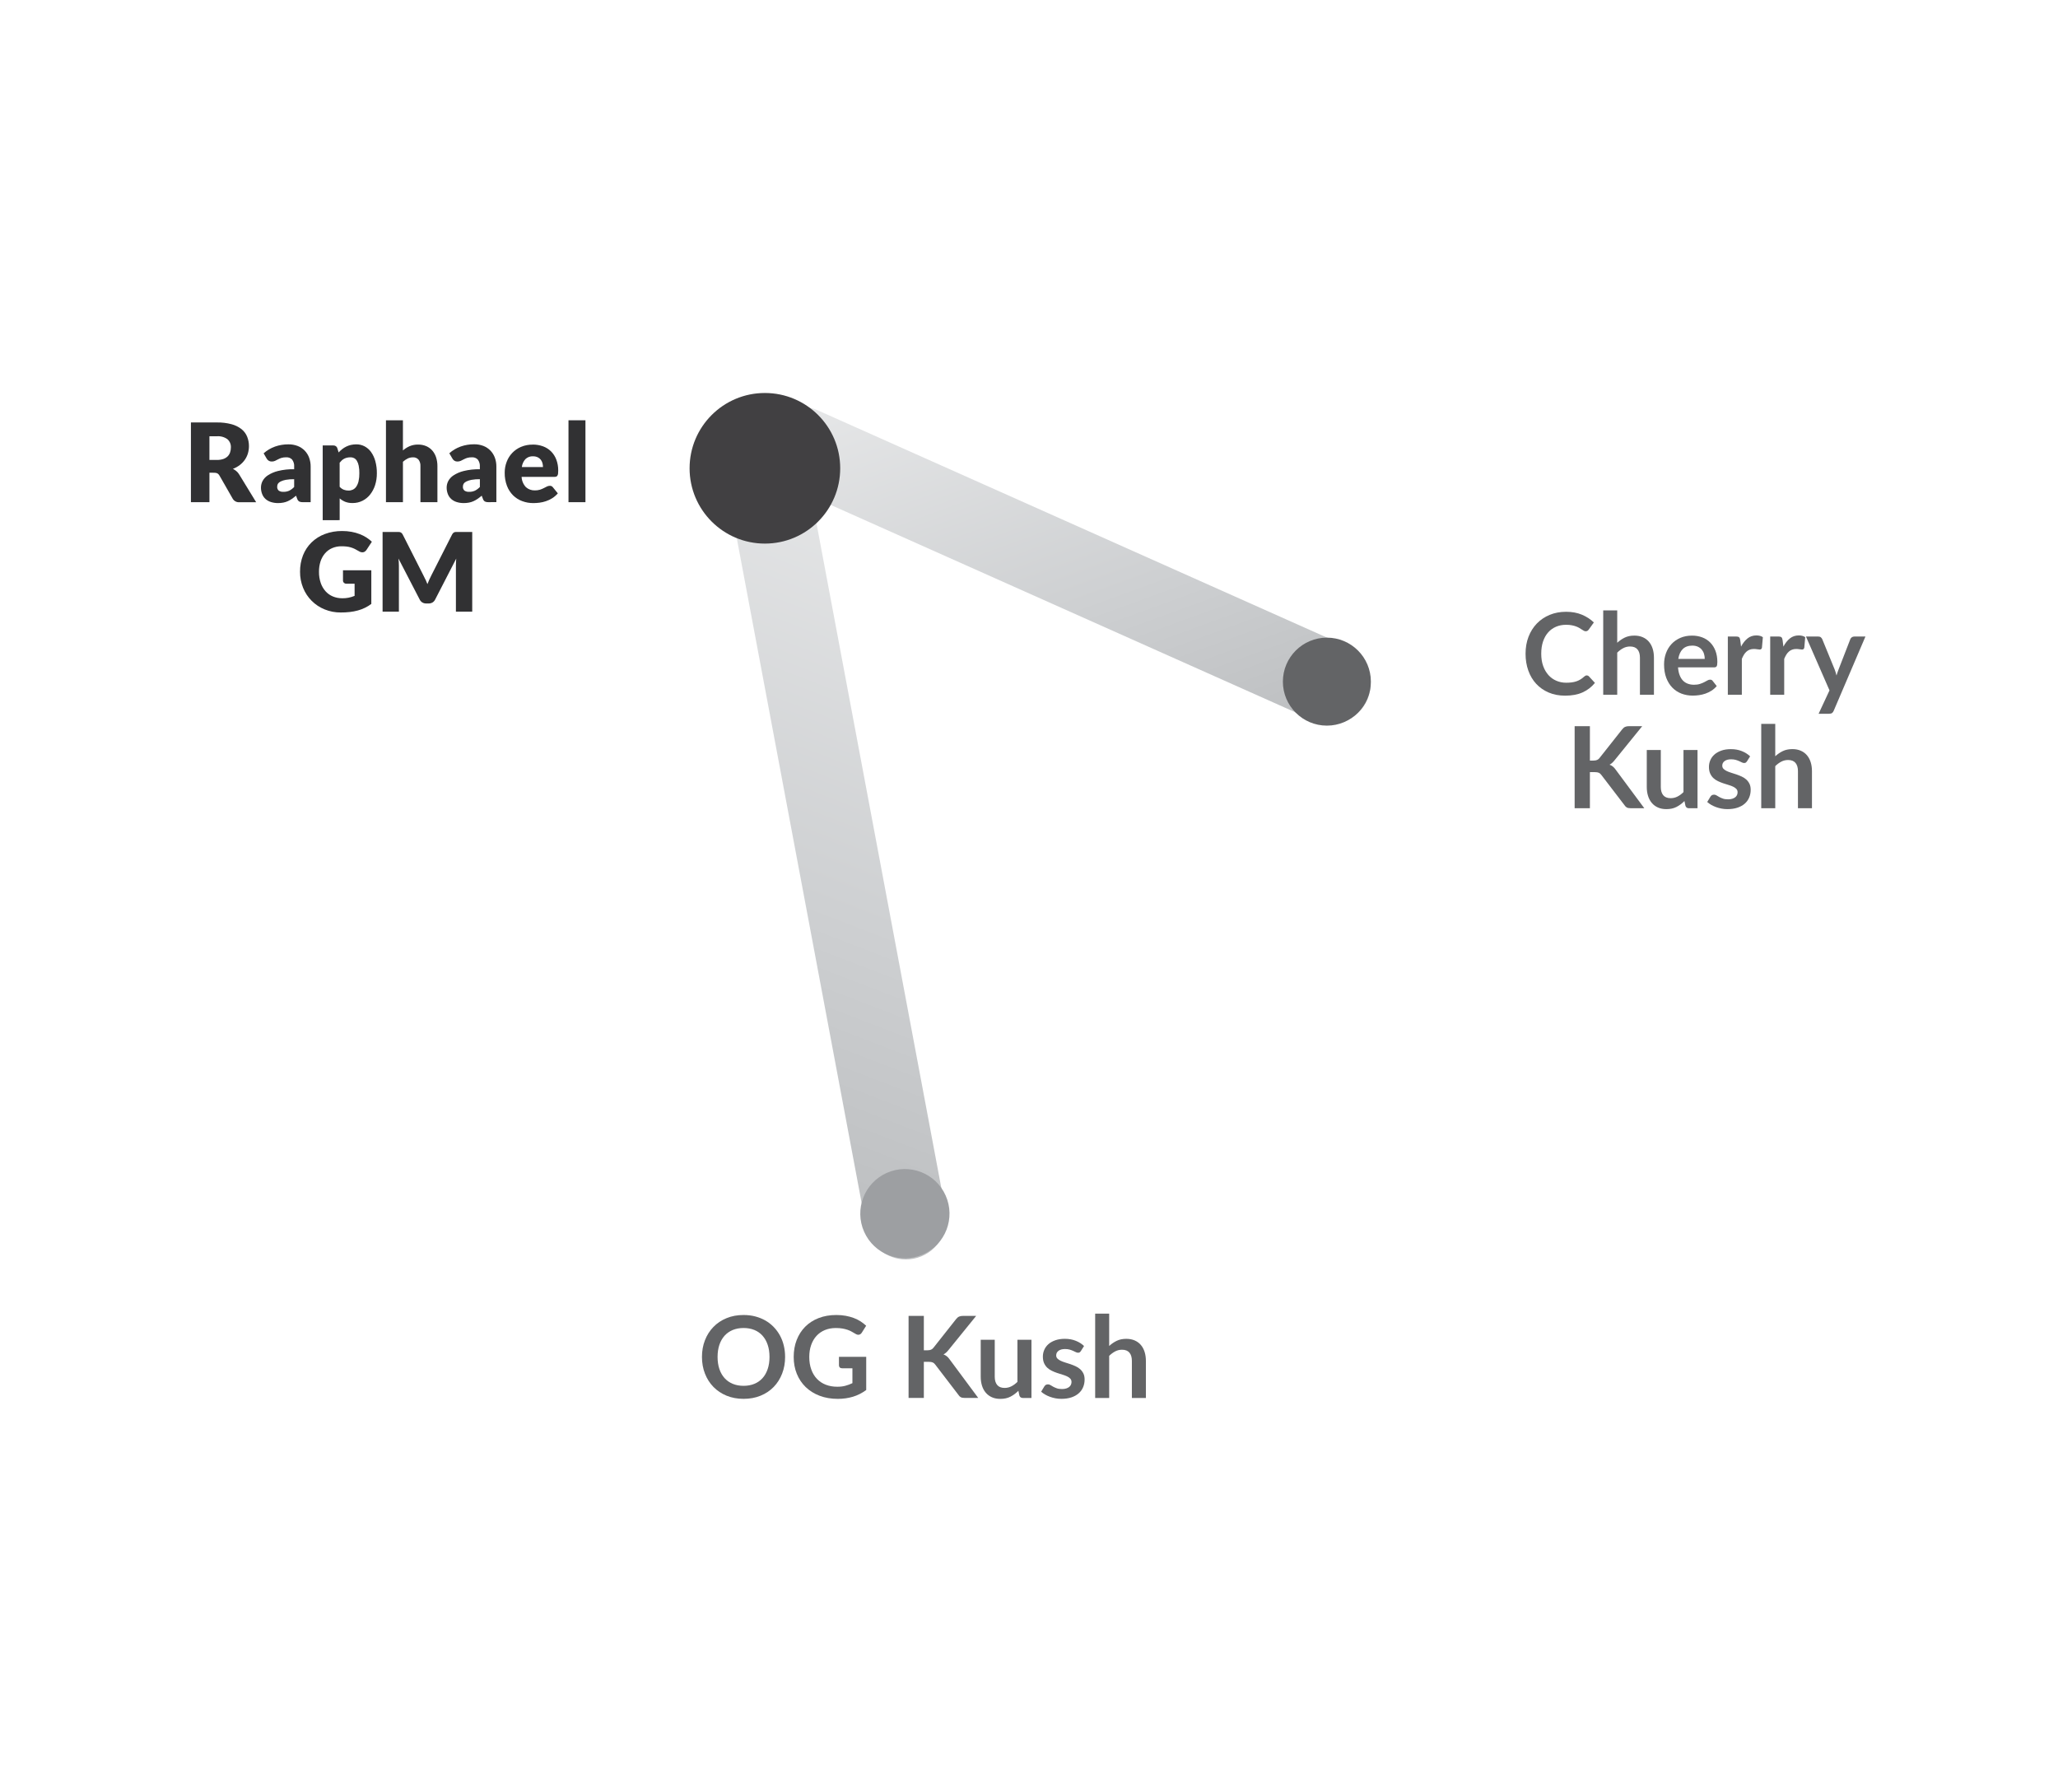 <?xml version="1.0" encoding="UTF-8"?> <svg xmlns="http://www.w3.org/2000/svg" xmlns:xlink="http://www.w3.org/1999/xlink" id="a" data-name="Layer 1" viewBox="0 0 126.911 110.505"><defs><linearGradient id="k" x1="98.799" y1="-659.601" x2="130.675" y2="-691.476" gradientTransform="translate(220.914 715.968) rotate(-23.952)" gradientUnits="userSpaceOnUse"><stop offset="0" stop-color="#bcbec0"></stop><stop offset=".391" stop-color="#cdcfd1"></stop><stop offset="1" stop-color="#e6e7e8"></stop></linearGradient><linearGradient id="l" x1="706.963" y1="-1538.75" x2="725.33" y2="-1562.269" gradientTransform="translate(1000.831 1464.03) rotate(-57.988)" xlink:href="#k"></linearGradient></defs><path id="b" data-name="Path 88536" d="M12.915,29.15v1.819h-1.141v-4.916h1.6c.307-.006.613.031.909.11.223.059.432.163.614.305.153.123.272.283.345.465.074.184.111.381.11.579 0.0.153-.022.305-.065.452-.042.14-.106.273-.19.393-.087.123-.192.232-.311.323-.129.098-.271.177-.423.233.077.039.149.087.215.143.069.058.127.128.173.205l1.046,1.712h-1.032c-.167.013-.328-.07-.413-.215l-.817-1.428c-.03-.055-.073-.102-.126-.136-.064-.029-.134-.043-.204-.039l-.29-.004ZM12.915,28.364h.46c.135.004.269-.016.396-.058.1-.034.192-.09.268-.163.069-.069.12-.153.151-.245.033-.098.049-.201.048-.304.011-.192-.067-.378-.211-.506-.188-.137-.419-.202-.652-.183h-.46v1.459Z" fill="#313133"></path><path id="c" data-name="Path 88537" d="M18.679,30.97c-.077.005-.153-.009-.224-.039-.061-.039-.106-.099-.127-.169l-.073-.192c-.089.074-.173.14-.254.195-.08.055-.164.103-.252.143-.088.04-.181.069-.277.087-.107.021-.217.031-.326.03-.147.001-.294-.02-.435-.064-.123-.037-.236-.1-.333-.184-.093-.083-.165-.188-.21-.304-.053-.133-.078-.275-.075-.418.002-.133.035-.264.095-.383.077-.145.19-.268.328-.357.193-.124.405-.215.628-.269.326-.079.661-.116.996-.108v-.15c.014-.16-.031-.319-.127-.447-.093-.097-.225-.147-.359-.139-.103-.003-.206.01-.305.039-.073.025-.143.055-.211.091-.062.034-.122.064-.18.091-.066.028-.138.042-.209.039-.065.002-.129-.016-.183-.052-.049-.032-.09-.076-.12-.127l-.189-.326c.205-.183.444-.325.703-.417.266-.093.546-.139.828-.137.196-.003.39.032.573.102.162.064.309.162.431.287.12.125.212.274.272.437.064.178.096.365.093.554v2.186l-.478-0ZM17.478,30.332c.122.003.243-.021.355-.07.115-.058.219-.136.307-.229v-.48c-.173-.004-.347.009-.518.039-.111.02-.218.055-.32.103-.066.03-.123.078-.164.139-.029.052-.045.111-.044.171-.011.095.026.19.097.254.085.054.185.08.286.073" fill="#313133"></path><path id="d" data-name="Path 88538" d="M19.9,32.079v-4.609h.647c.058-.002.115.013.164.044.046.032.079.079.093.132l.078.256c.067-.073.14-.14.218-.202.158-.125.341-.214.536-.26.11-.025.223-.037.337-.037.176-.002.35.04.506.121.159.084.297.204.402.35.12.171.21.361.264.563.067.246.099.499.095.754.002.247-.034.494-.109.73-.067.209-.171.405-.306.578-.128.162-.289.293-.473.385-.189.094-.398.141-.608.139-.157.004-.313-.022-.459-.078-.123-.051-.237-.122-.338-.209v1.342l-1.045.001ZM21.608,28.203c-.07-.001-.14.007-.208.022-.06.014-.118.035-.173.063-.053.028-.102.062-.147.102-.048.045-.093.094-.135.145v1.484c.07.081.158.144.258.183.093.035.191.053.29.052.092.001.183-.019.266-.057.085-.042.158-.105.211-.184.066-.1.113-.212.14-.329.036-.162.053-.328.05-.494.004-.156-.009-.312-.039-.465-.019-.107-.057-.211-.113-.305-.041-.071-.101-.129-.173-.168-.07-.035-.147-.052-.226-.051" fill="#313133"></path><path id="e" data-name="Path 88539" d="M23.801,30.97v-5.051h1.046v1.859c.124-.106.262-.195.411-.261.167-.07.347-.104.527-.1.174-.003.348.032.508.1.143.064.271.158.373.277.104.124.182.267.23.421.053.172.08.35.078.53v2.224h-1.047v-2.223c.009-.142-.033-.284-.117-.399-.088-.099-.216-.152-.348-.143-.112-0-.223.025-.324.074-.105.053-.203.12-.29.2v2.493h-1.047Z" fill="#313133"></path><path id="f" data-name="Path 88540" d="M30.13,30.97c-.077.005-.153-.009-.224-.039-.061-.039-.106-.099-.127-.169l-.073-.192c-.089.074-.173.14-.254.195-.08.055-.164.103-.252.143-.088.04-.181.069-.277.087-.107.021-.217.031-.326.03-.147.001-.294-.02-.435-.064-.123-.037-.236-.1-.333-.184-.093-.083-.165-.188-.21-.304-.052-.133-.078-.275-.075-.417.002-.133.035-.264.095-.383.077-.145.19-.268.328-.357.193-.124.405-.215.628-.269.326-.079.661-.116.996-.108v-.151c.014-.16-.031-.319-.127-.447-.093-.097-.225-.147-.359-.139-.103-.003-.206.01-.305.039-.073.025-.143.055-.211.091-.062.034-.122.064-.18.091-.066.028-.138.042-.209.039-.065.002-.129-.016-.183-.052-.05-.033-.09-.078-.119-.13l-.19-.327c.205-.183.444-.325.704-.417.266-.093.546-.139.828-.137.196-.003.39.032.573.102.162.064.309.162.431.287.12.125.212.274.272.437.064.178.096.365.093.554v2.186l-.479.004ZM28.93,30.332c.122.003.243-.021.355-.07.115-.058.219-.136.308-.23v-.479c-.173-.004-.347.009-.518.039-.111.02-.218.055-.32.103-.066.03-.123.078-.164.139-.029.052-.045.111-.044.171-.011.095.026.19.097.254.085.054.185.08.286.073" fill="#313133"></path><path id="g" data-name="Path 88541" d="M32.851,27.417c.217-.002.432.035.636.108.185.068.354.175.496.314.142.144.253.316.324.506.081.216.12.446.117.677 0.0.064-.003.128-.01.192-.005.041-.018.081-.039.117-.016.029-.042.051-.073.062-.038.013-.077.018-.117.016h-2.019c.01.237.105.463.268.636.153.135.352.206.556.198.106.002.212-.013.314-.044.08-.027.158-.06.233-.098.069-.037.132-.069.19-.097.056-.029.117-.044.18-.044.074-.004.145.03.188.091l.305.375c-.101.117-.219.219-.35.302-.121.076-.25.137-.386.182-.128.043-.26.074-.394.091-.125.016-.25.024-.376.025-.235.002-.469-.039-.689-.121-.211-.077-.404-.198-.564-.356-.165-.166-.294-.365-.377-.584-.098-.261-.145-.538-.14-.817-.001-.227.04-.452.121-.664.154-.418.475-.752.886-.925.228-.096.474-.143.721-.139M32.871,28.14c-.172-.009-.341.052-.467.171-.124.136-.203.308-.224.492h1.304c0-.082-.011-.164-.032-.243-.021-.077-.056-.148-.105-.211-.051-.064-.116-.116-.19-.15-.09-.04-.189-.06-.287-.058" fill="#313133"></path><rect id="h" data-name="Rectangle 11757" x="35.057" y="25.919" width="1.046" height="5.051" fill="#313133"></rect><path id="i" data-name="Path 88542" d="M21.105,36.896c.262.004.521-.047.762-.149v-.747h-.486c-.062.004-.123-.016-.17-.057-.04-.038-.062-.091-.06-.145v-.628h1.747v2.075c-.248.184-.529.321-.827.402-.162.044-.327.076-.494.095-.186.021-.373.031-.561.03-.342.004-.682-.061-.999-.191-.602-.243-1.08-.721-1.323-1.323-.129-.317-.194-.657-.191-1-.004-.346.058-.689.182-1.011.117-.298.295-.568.523-.793.235-.228.514-.405.821-.52.344-.128.708-.191,1.075-.186.194-.001.387.016.578.051.169.031.336.077.496.139.146.055.286.125.417.208.12.077.233.165.337.263l-.33.502c-.029.045-.068.083-.113.112-.043.026-.093.04-.143.039-.075-.002-.148-.026-.21-.067-.089-.054-.173-.1-.254-.14-.16-.079-.332-.13-.509-.15-.103-.011-.207-.017-.311-.016-.198-.003-.395.035-.578.113-.168.072-.317.181-.437.319-.125.145-.219.313-.279.494-.067.208-.1.425-.097.643-.004.236.033.471.108.694.064.19.166.364.299.514.125.138.279.247.451.318.182.075.376.112.573.11" fill="#313133"></path><path id="j" data-name="Path 88543" d="M26.239,35.738c.042.093.082.187.119.284.039-.099.078-.195.121-.288s.087-.184.132-.272l1.262-2.486c.018-.036.041-.07.069-.099.021-.023.048-.041.078-.052.032-.012.065-.018.099-.018h1.002v4.913h-1.006v-2.827c0-.138.007-.286.02-.445l-1.302,2.529c-.036.074-.093.137-.164.179-.071.041-.151.062-.233.061h-.156c-.082.001-.163-.02-.233-.061-.071-.043-.128-.105-.164-.179l-1.312-2.532c.01.078.016.156.021.233s.007.15.007.215v2.828h-1.006v-4.912h1.001c.034-.001.067.005.098.018.03.011.058.029.08.052.028.03.051.063.069.099l1.265,2.498c.045.086.089.173.13.266" fill="#313133"></path><path d="M55.86,77.669c-1.179,0-2.228-.837-2.454-2.038l-8.694-46.289c-.255-1.357.639-2.664,1.995-2.919,1.356-.256,2.664.638,2.919,1.995l8.694,46.289c.255,1.357-.639,2.664-1.995,2.919-.156.029-.311.043-.465.043Z" fill="url(#k)"></path><g><path d="M97.847,41.652c.051,0,.097.019.137.06l.371.402c-.206.254-.458.449-.758.585s-.66.203-1.08.203c-.376,0-.714-.065-1.014-.193-.3-.128-.556-.307-.768-.535-.213-.229-.375-.502-.488-.819-.113-.317-.17-.664-.17-1.039,0-.38.06-.729.182-1.045.122-.316.293-.588.513-.817.221-.229.484-.406.79-.534.306-.127.644-.191,1.015-.191.368,0,.696.061.981.182.286.122.529.28.731.476l-.315.438c-.019.028-.043.052-.072.073-.028.021-.069.032-.12.032-.035,0-.071-.01-.108-.03-.038-.019-.078-.044-.123-.073-.044-.029-.096-.061-.153-.097-.059-.035-.126-.067-.203-.096-.077-.029-.167-.054-.268-.073-.102-.02-.219-.03-.352-.03-.226,0-.433.04-.621.121-.188.081-.35.197-.484.35-.136.153-.24.339-.315.56-.074.22-.111.472-.111.754,0,.285.04.538.12.759.081.222.19.408.327.56s.3.268.486.348c.188.081.388.121.603.121.128,0,.244-.007.349-.021.103-.014.199-.036.286-.066.088-.03.171-.069.249-.117s.155-.107.232-.177c.023-.021.048-.038.074-.051.025-.013.052-.019.08-.019Z" fill="#636466"></path><path d="M99.73,39.639c.141-.13.295-.237.463-.318s.364-.123.591-.123c.196,0,.37.033.521.1.152.066.278.16.38.28s.179.264.231.43c.052.167.078.351.078.551v2.286h-.864v-2.286c0-.219-.05-.389-.15-.509-.101-.12-.253-.18-.459-.18-.148,0-.289.034-.42.102-.13.068-.254.16-.371.276v2.597h-.864v-5.201h.864v1.995Z" fill="#636466"></path><path d="M103.479,41.158c.015.185.047.344.099.477.051.134.118.245.202.333.084.088.185.153.3.196.115.043.243.065.383.065.141,0,.261-.016.362-.049s.19-.069.267-.108c.075-.04.142-.076.199-.108.057-.033.112-.049.166-.049.072,0,.126.027.161.081l.248.315c-.096.112-.202.206-.321.282-.119.076-.243.137-.373.182s-.262.078-.396.096-.265.028-.391.028c-.249,0-.481-.042-.696-.124s-.401-.205-.56-.368c-.159-.162-.283-.363-.375-.602-.091-.239-.136-.517-.136-.832,0-.245.039-.475.118-.691.08-.216.193-.403.342-.564.148-.16.329-.286.542-.379.214-.093.455-.14.723-.14.227,0,.435.036.627.108s.355.178.493.317.246.309.324.511c.078.202.117.433.117.691,0,.131-.014.219-.042.264-.028.045-.082.068-.161.068h-2.223ZM105.127,40.636c0-.112-.016-.218-.047-.317s-.079-.186-.142-.261c-.064-.075-.144-.133-.24-.177-.097-.043-.209-.065-.338-.065-.249,0-.446.071-.59.213-.143.142-.234.344-.274.606h1.631Z" fill="#636466"></path><path d="M107.367,39.877c.112-.215.245-.383.399-.506s.336-.184.546-.184c.166,0,.299.037.399.109l-.057.647c-.012.042-.028.072-.051.089-.021.017-.052.026-.089.026-.035,0-.087-.006-.156-.018-.068-.011-.136-.017-.201-.017-.096,0-.181.014-.255.042-.075.028-.142.068-.201.121-.06.052-.112.116-.158.191-.045.075-.088.16-.128.255v2.212h-.864v-3.591h.508c.089,0,.15.016.185.047.035.032.059.088.07.17l.052.406Z" fill="#636466"></path><path d="M109.979,39.877c.112-.215.245-.383.399-.506s.336-.184.546-.184c.166,0,.299.037.399.109l-.057.647c-.012.042-.028.072-.051.089-.021.017-.052.026-.089.026-.035,0-.087-.006-.156-.018-.068-.011-.136-.017-.201-.017-.096,0-.181.014-.255.042-.075.028-.142.068-.201.121-.06.052-.112.116-.158.191-.045.075-.088.16-.128.255v2.212h-.864v-3.591h.508c.089,0,.15.016.185.047.035.032.059.088.07.17l.052.406Z" fill="#636466"></path><path d="M115.037,39.254l-1.957,4.578c-.025.061-.059.107-.1.139-.041.031-.103.047-.188.047h-.644l.672-1.442-1.452-3.321h.759c.068,0,.121.016.159.049.039.033.067.07.086.112l.763,1.862c.026.063.048.126.065.189s.034.127.051.192c.021-.065.042-.13.062-.194.021-.064.045-.127.07-.19l.721-1.859c.019-.046.05-.085.093-.115s.092-.045.145-.045h.693Z" fill="#636466"></path><path d="M98.044,46.905h.221c.089,0,.162-.012.221-.037.058-.025.108-.064.15-.118l1.397-1.767c.059-.075.119-.127.184-.156.065-.029.145-.044.243-.044h.812l-1.705,2.103c-.101.128-.204.219-.311.273.077.028.146.067.208.117.062.05.121.116.177.198l1.758,2.37h-.83c-.112,0-.195-.016-.25-.047-.055-.031-.101-.078-.139-.138l-1.431-1.869c-.045-.063-.096-.107-.154-.133s-.143-.039-.252-.039h-.298v2.226h-.941v-5.061h.941v2.121Z" fill="#636466"></path><path d="M104.681,46.254v3.591h-.529c-.114,0-.186-.053-.217-.158l-.06-.287c-.146.149-.309.27-.486.362-.178.092-.386.138-.627.138-.195,0-.369-.033-.519-.1-.15-.066-.277-.16-.38-.282-.102-.121-.18-.265-.232-.432-.053-.167-.079-.351-.079-.551v-2.282h.865v2.282c0,.219.051.389.152.509.101.12.253.18.456.18.149,0,.29-.033.42-.1.131-.066.255-.158.371-.275v-2.597h.865Z" fill="#636466"></path><path d="M107.726,46.954c-.023.038-.048.064-.073.079-.026.015-.059.022-.099.022-.042,0-.087-.012-.135-.035-.048-.023-.102-.049-.166-.079s-.135-.055-.215-.079c-.081-.023-.176-.035-.286-.035-.17,0-.304.036-.4.108-.097.073-.145.167-.145.284,0,.077.025.142.075.194.051.052.117.099.2.138s.177.075.281.107c.105.031.212.066.32.103.108.038.216.08.32.128.105.048.199.108.282.182.082.074.148.162.199.265.05.102.075.226.075.371,0,.173-.031.332-.093.478s-.153.272-.274.378c-.122.106-.272.189-.45.248s-.385.089-.617.089c-.124,0-.245-.011-.362-.033-.118-.022-.231-.053-.34-.093-.108-.04-.209-.086-.301-.14-.093-.054-.174-.112-.243-.175l.199-.329c.025-.04.056-.07.091-.091s.079-.031.133-.031.104.015.152.045.103.063.166.098c.064.035.138.067.223.098.085.031.193.046.324.046.102,0,.19-.012.264-.037.073-.024.134-.056.182-.096.048-.04.083-.085.105-.138.022-.052.033-.107.033-.163,0-.084-.025-.153-.075-.206s-.117-.101-.199-.14c-.083-.04-.178-.075-.284-.106-.105-.032-.214-.066-.325-.103-.11-.037-.22-.081-.325-.131-.106-.05-.201-.114-.284-.19-.082-.077-.148-.172-.199-.284-.05-.112-.075-.247-.075-.406,0-.147.029-.287.088-.42.058-.133.144-.249.257-.348s.255-.178.424-.238.364-.089.586-.089c.247,0,.473.041.676.123s.372.189.508.322l-.196.311Z" fill="#636466"></path><path d="M109.475,46.639c.141-.13.295-.237.463-.318s.364-.123.591-.123c.196,0,.37.033.521.1.152.066.278.16.38.28s.179.264.231.43c.052.167.078.351.078.551v2.286h-.864v-2.286c0-.219-.05-.389-.15-.509-.101-.12-.253-.18-.459-.18-.148,0-.289.034-.42.102-.13.068-.254.16-.371.276v2.597h-.864v-5.201h.864v1.995Z" fill="#636466"></path></g><path d="M82.027,44.649c-.341,0-.686-.07-1.018-.218l-32.625-14.562c-1.261-.564-1.827-2.041-1.265-3.302.564-1.261,2.042-1.826,3.302-1.265l32.625,14.562c1.261.564,1.827,2.041,1.265,3.302-.415.93-1.328,1.482-2.284,1.482Z" fill="url(#l)"></path><circle cx="47.169" cy="28.88" r="4.644" fill="#414042"></circle><g><path d="M48.415,83.683c0,.37-.06.714-.184,1.03-.122.316-.296.59-.519.82-.224.231-.493.412-.809.541-.315.13-.665.194-1.05.194-.383,0-.731-.065-1.047-.194-.315-.129-.585-.31-.81-.541-.226-.231-.4-.504-.523-.82-.124-.316-.185-.66-.185-1.03,0-.371.061-.715.185-1.031.123-.316.298-.59.523-.82.225-.231.495-.412.81-.541.315-.13.664-.194,1.047-.194.257,0,.498.029.725.089.226.06.434.144.623.252.189.108.358.241.509.396.15.155.278.329.384.52.104.191.185.398.239.623.055.224.082.459.082.707ZM47.453,83.683c0-.278-.037-.527-.112-.748-.074-.22-.181-.407-.318-.561s-.305-.272-.502-.353c-.197-.081-.42-.122-.667-.122s-.47.041-.667.122c-.197.082-.365.199-.504.353s-.245.342-.32.561c-.074.221-.112.47-.112.748,0,.277.038.526.112.747.075.22.182.407.32.56.139.153.307.271.504.352.197.082.42.123.667.123s.47-.041.667-.123c.197-.081.364-.198.502-.352.138-.152.244-.34.318-.56.075-.221.112-.47.112-.747Z" fill="#636466"></path><path d="M53.417,83.675v2.048c-.257.19-.53.327-.82.415-.291.087-.602.131-.933.131-.413,0-.787-.065-1.122-.192s-.621-.307-.857-.535c-.237-.23-.42-.502-.548-.819-.129-.317-.192-.664-.192-1.039,0-.381.061-.73.185-1.047.123-.317.299-.591.526-.819s.504-.405.828-.532c.324-.126.689-.189,1.092-.189.205,0,.398.017.576.049.178.033.344.078.496.135.153.058.293.127.419.208.126.082.241.172.347.27l-.27.428c-.042.067-.098.108-.165.124-.067.015-.141-.002-.221-.051-.076-.045-.153-.089-.231-.133-.077-.045-.163-.083-.258-.116-.094-.032-.2-.06-.318-.08-.117-.021-.254-.031-.407-.031-.25,0-.476.042-.678.126-.201.084-.374.204-.516.36-.143.156-.252.344-.329.564-.077.219-.116.464-.116.735,0,.289.042.547.125.774.082.228.199.42.35.578.15.157.332.277.544.36.213.083.449.124.711.124.186,0,.353-.019.5-.06.147-.039.291-.093.431-.161v-.917h-.637c-.06,0-.108-.017-.142-.051-.034-.033-.051-.075-.051-.124v-.532h1.68Z" fill="#636466"></path><path d="M56.97,83.273h.221c.089,0,.162-.012.221-.036.058-.025.108-.065.15-.118l1.397-1.767c.059-.075.119-.127.184-.156s.145-.044.243-.044h.812l-1.705,2.103c-.101.129-.204.22-.311.273.077.027.146.067.208.117.062.05.121.116.177.197l1.758,2.37h-.83c-.112,0-.195-.016-.25-.048-.055-.031-.101-.077-.139-.138l-1.431-1.869c-.045-.064-.096-.107-.154-.133-.059-.026-.143-.039-.252-.039h-.298v2.227h-.941v-5.061h.941v2.121Z" fill="#636466"></path><path d="M63.607,82.623v3.591h-.529c-.114,0-.186-.053-.217-.158l-.06-.286c-.146.149-.309.27-.486.362-.178.092-.386.138-.627.138-.195,0-.369-.033-.519-.1s-.277-.16-.38-.282c-.102-.121-.18-.265-.232-.432s-.079-.351-.079-.552v-2.281h.865v2.281c0,.22.051.39.152.51.101.12.253.18.456.18.149,0,.29-.033.42-.1.131-.066.255-.158.371-.274v-2.597h.865Z" fill="#636466"></path><path d="M66.651,83.322c-.023.038-.048.064-.073.079-.026.016-.059.022-.099.022-.042,0-.087-.012-.135-.035-.048-.022-.102-.049-.166-.078-.064-.029-.135-.056-.215-.079-.081-.023-.176-.035-.286-.035-.17,0-.304.036-.4.108-.097.073-.145.167-.145.284,0,.077.025.142.075.194.051.052.117.099.2.138.083.04.177.075.281.107.105.031.212.065.32.102.108.038.216.08.32.128.105.048.199.108.282.182.082.074.148.162.199.265.05.102.075.227.075.371,0,.173-.031.332-.093.477-.061.146-.153.273-.274.378-.122.106-.272.19-.45.249s-.385.089-.617.089c-.124,0-.245-.011-.362-.033-.118-.022-.231-.053-.34-.093s-.209-.086-.301-.14c-.093-.054-.174-.112-.243-.175l.199-.329c.025-.04.056-.07.091-.092.035-.021.079-.031.133-.031s.104.016.152.046.103.062.166.098c.064.035.138.067.223.098.085.031.193.046.324.046.102,0,.19-.012.264-.037.073-.024.134-.056.182-.096s.083-.086.105-.139c.022-.052.033-.106.033-.162,0-.084-.025-.153-.075-.207s-.117-.101-.199-.14c-.083-.04-.178-.075-.284-.106-.105-.032-.214-.066-.325-.103-.11-.037-.22-.081-.325-.132-.106-.05-.201-.113-.284-.19-.082-.077-.148-.172-.199-.283-.05-.112-.075-.247-.075-.406,0-.147.029-.287.088-.42.058-.133.144-.249.257-.349.113-.099.255-.178.424-.237s.364-.09.586-.09c.247,0,.473.041.676.123.203.081.372.189.508.321l-.196.311Z" fill="#636466"></path><path d="M68.4,83.008c.141-.131.295-.237.463-.318.168-.082.364-.123.591-.123.196,0,.37.033.521.1.152.066.278.16.38.28s.179.264.231.431c.052.167.078.351.078.551v2.286h-.864v-2.286c0-.219-.05-.389-.15-.509s-.253-.181-.459-.181c-.148,0-.289.034-.42.102-.13.068-.254.16-.371.276v2.598h-.864v-5.201h.864v1.995Z" fill="#636466"></path></g><circle cx="55.803" cy="74.847" r="2.751" transform="translate(-25.581 29.1) rotate(-23.952)" fill="#9d9fa2"></circle><circle cx="81.825" cy="42.037" r="2.713" fill="#636466"></circle></svg> 